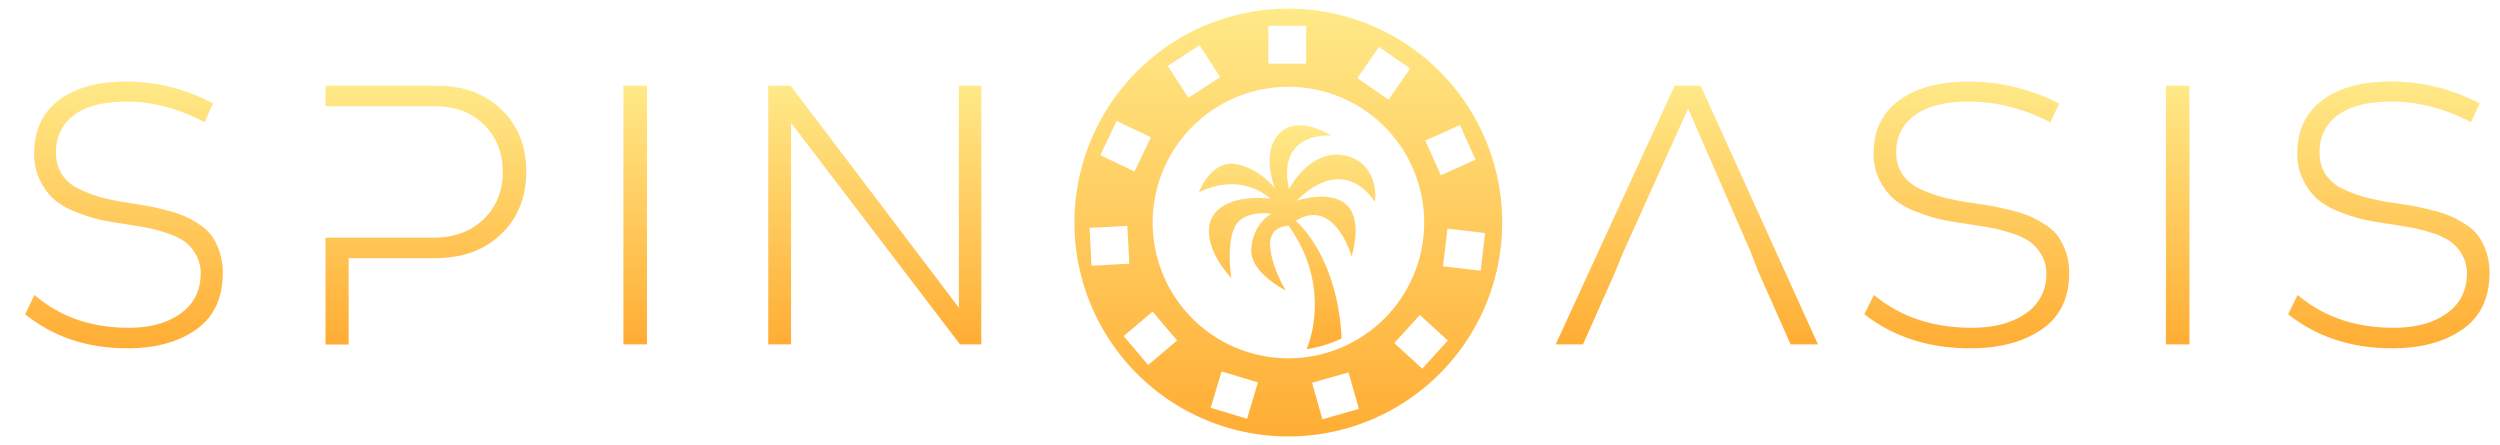 <?xml version="1.0" encoding="UTF-8"?> <svg xmlns="http://www.w3.org/2000/svg" xmlns:xlink="http://www.w3.org/1999/xlink" id="Layer_1" data-name="Layer 1" viewBox="0 0 1123.34 200"><defs><style>.cls-1{fill:url(#linear-gradient);}.cls-2{fill:url(#linear-gradient-2);}.cls-3{fill:url(#linear-gradient-3);}.cls-4{fill:url(#linear-gradient-4);}.cls-5{fill:url(#linear-gradient-5);}.cls-6{fill:url(#linear-gradient-6);}.cls-7{fill:url(#linear-gradient-7);}.cls-8{fill:url(#linear-gradient-8);}.cls-9{fill:url(#linear-gradient-9);}.cls-10{fill:url(#linear-gradient-10);}</style><linearGradient id="linear-gradient" x1="55.71" y1="36.61" x2="55.71" y2="156.49" gradientUnits="userSpaceOnUse"><stop offset="0" stop-color="#ffe988"></stop><stop offset="1" stop-color="#ffad34"></stop></linearGradient><linearGradient id="linear-gradient-2" x1="285.42" y1="38.52" x2="285.42" y2="154.75" xlink:href="#linear-gradient"></linearGradient><linearGradient id="linear-gradient-3" x1="393.06" y1="38.52" x2="393.06" y2="154.75" xlink:href="#linear-gradient"></linearGradient><linearGradient id="linear-gradient-4" x1="191.37" y1="38.52" x2="191.37" y2="154.75" xlink:href="#linear-gradient"></linearGradient><linearGradient id="linear-gradient-5" x1="883.74" y1="36.61" x2="883.74" y2="156.49" xlink:href="#linear-gradient"></linearGradient><linearGradient id="linear-gradient-6" x1="978.51" y1="38.52" x2="978.51" y2="154.75" xlink:href="#linear-gradient"></linearGradient><linearGradient id="linear-gradient-7" x1="1073.39" y1="36.61" x2="1073.39" y2="156.49" xlink:href="#linear-gradient"></linearGradient><linearGradient id="linear-gradient-8" x1="757.95" y1="38.52" x2="757.95" y2="154.75" xlink:href="#linear-gradient"></linearGradient><linearGradient id="linear-gradient-9" x1="578.93" y1="3.89" x2="578.93" y2="196.11" xlink:href="#linear-gradient"></linearGradient><linearGradient id="linear-gradient-10" x1="578.32" y1="56.27" x2="578.32" y2="156.84" xlink:href="#linear-gradient"></linearGradient></defs><path class="cls-1" d="M57.08,156.49q-26.74,0-45.77-15.29l4.19-8.68q17.09,14.76,42.39,14.76,14.34,0,23.28-6.42t9-17.9a16.76,16.76,0,0,0-2.1-8.51,18.75,18.75,0,0,0-5-5.82,29,29,0,0,0-8.14-3.91,68.37,68.37,0,0,0-9.11-2.44q-3.86-.69-10.31-1.73Q49.35,99.68,45,98.72a71,71,0,0,1-10.39-3.3A35.53,35.53,0,0,1,24.77,90a27.51,27.51,0,0,1-9.43-21q0-15.47,11-23.89T56.6,36.61a82.59,82.59,0,0,1,39.16,9.9l-3.87,8.34q-17.56-9.21-35.13-9.21-15.46,0-23.53,6.09T25.17,68.4a17.92,17.92,0,0,0,2.74,10.08,18.65,18.65,0,0,0,8,6.6A61,61,0,0,0,46,88.82a111.38,111.38,0,0,0,12,2.35q5.48.87,8.38,1.38t8.06,1.83A54.11,54.11,0,0,1,82.62,97a48.35,48.35,0,0,1,6.77,3.73,20.34,20.34,0,0,1,5.8,5.3,28.11,28.11,0,0,1,3.47,7.12,29.18,29.18,0,0,1,1.45,9.47q0,17-12,25.46T57.08,156.49Z"></path><path class="cls-2" d="M280.12,154.75V38.52h10.6V154.75Z"></path><path class="cls-3" d="M430.85,138.25V38.52h10.08V154.75h-9.56L355.45,55.2v99.55H345.2V38.52h10.07Z"></path><path class="cls-4" d="M225.39,49.29q-11.07-10.77-28.91-10.77H146.27v9.21h49.17q13.68,0,22.08,8.34t8.39,21.2q0,12.86-8.57,21.19t-22.76,8.34H146.27v48h10.39V116h38.78q18.52,0,29.78-10.86t11.25-28.06Q236.47,60.06,225.39,49.29Z"></path><path class="cls-5" d="M885.16,156.49q-27.74,0-47.46-15.29l4.34-8.68q17.72,14.76,44,14.76,14.88,0,24.15-6.42a20.6,20.6,0,0,0,9.28-17.9,16.3,16.3,0,0,0-2.18-8.51,18.85,18.85,0,0,0-5.18-5.82,30.37,30.37,0,0,0-8.44-3.91,73.2,73.2,0,0,0-9.44-2.44q-4-.69-10.7-1.73-6.35-.87-10.86-1.83a75.6,75.6,0,0,1-10.78-3.3A37.38,37.38,0,0,1,851.65,90a27.14,27.14,0,0,1-6.85-8.6,25.94,25.94,0,0,1-2.92-12.42q0-15.47,11.44-23.89t31.34-8.43a88.2,88.2,0,0,1,40.62,9.9l-4,8.34Q903,45.64,884.83,45.64q-16.05,0-24.4,6.09a19.5,19.5,0,0,0-8.36,16.67,17.5,17.5,0,0,0,2.84,10.08,19.16,19.16,0,0,0,8.28,6.6,64.51,64.51,0,0,0,10.53,3.74,118.37,118.37,0,0,0,12.45,2.35q5.67.87,8.69,1.38c2,.35,4.79,1,8.35,1.83A58.11,58.11,0,0,1,911.66,97a51.33,51.33,0,0,1,7,3.73,21,21,0,0,1,6,5.3,28.36,28.36,0,0,1,5.1,16.59q0,17-12.45,25.46T885.16,156.49Z"></path><path class="cls-6" d="M973.21,154.75V38.52h10.6V154.75Z"></path><path class="cls-7" d="M1074.78,156.49q-27.27,0-46.64-15.29l4.27-8.68q17.4,14.76,43.19,14.76,14.63,0,23.74-6.42t9.11-17.9a16.57,16.57,0,0,0-2.13-8.51,19,19,0,0,0-5.09-5.82,29.69,29.69,0,0,0-8.3-3.91,70.82,70.82,0,0,0-9.28-2.44q-3.95-.69-10.51-1.73-6.24-.87-10.68-1.83a73.71,73.71,0,0,1-10.59-3.3,36.41,36.41,0,0,1-10-5.47,27,27,0,0,1-6.73-8.6,26.27,26.27,0,0,1-2.88-12.42q0-15.47,11.25-23.89t30.8-8.43a85.44,85.44,0,0,1,39.91,9.9l-3.94,8.34q-17.91-9.21-35.81-9.21-15.77,0-24,6.09t-8.21,16.67a17.71,17.71,0,0,0,2.79,10.08,18.87,18.87,0,0,0,8.13,6.6,63.14,63.14,0,0,0,10.35,3.74,115.33,115.33,0,0,0,12.24,2.35q5.58.87,8.54,1.38t8.21,1.83a56.08,56.08,0,0,1,8.3,2.61,50.72,50.72,0,0,1,6.9,3.73,20.76,20.76,0,0,1,5.91,5.3,28.14,28.14,0,0,1,3.53,7.12,28.9,28.9,0,0,1,1.48,9.47q0,17-12.24,25.46T1074.78,156.49Z"></path><polygon class="cls-8" points="764.18 38.52 752.47 38.52 699.02 154.75 711.3 154.75 725.65 122.44 729.43 113.23 758.52 48.77 786.66 113.23 790.24 122.44 804.6 154.75 816.87 154.75 764.18 38.52"></polygon><path class="cls-9" d="M578.93,3.89A96.11,96.11,0,1,0,675,100,96.11,96.11,0,0,0,578.93,3.89ZM656,56.18l7,15.56-15.56,7-7-15.55Zm-36.36-35.1,14,9.73-9.73,14-14-9.73Zm-49.73-9.46h17v17h-17ZM539,20.34l9.28,14.29L534,43.92l-9.29-14.3Zm-37.25,34,15.38,7.33-7.33,15.39-15.38-7.33Zm-12.2,48.05,17-.9.9,17-17,.9ZM515.91,164l-11-13,13-11,11,13Zm44.46,24.16L544,183.23l4.9-16.33,16.32,4.9Zm33.84.25L589.55,172l16.4-4.66,4.66,16.4ZM578.93,161a61,61,0,1,1,61-61A61,61,0,0,1,578.93,161Zm60.15,4.65-12.59-11.49L638,141.53,650.57,153Zm9.31-46,2-16.93,16.93,2-2,16.93Z"></path><path class="cls-10" d="M601.73,69.54C587.67,68.54,579.19,85,579.19,85c-5.67-26.35,18.91-24.08,18.91-24.08s-14.67-9.69-23.21-1-2,24.77-2,24.77-7.11-9.46-18-11-16.22,12.73-16.22,12.73c19.83-9.57,32.2,2.86,32.2,2.86-15.21-1.75-27.83,3.29-27.67,14.53s10.09,21.09,10.09,21.09-2.45-15.21,1.68-23.16,17.5-5.65,16.35-5.58-8.79,5.74-9.09,16.13,15.51,18.19,15.51,18.19-6.11-9.63-7-19.41,8.23-9.63,8.23-9.63c20.45,28.28,8.16,55.43,8.16,55.43a55.63,55.63,0,0,0,15.7-4.78c-1.83-37.61-20.62-52.87-20.62-52.87,17.5-10.85,25.14,16,25.14,16,9.9-36.95-24.76-25-24.76-25,22.24-22.09,35.16.53,35.16.53C619,83.75,615.8,70.53,601.73,69.54Z"></path></svg> 